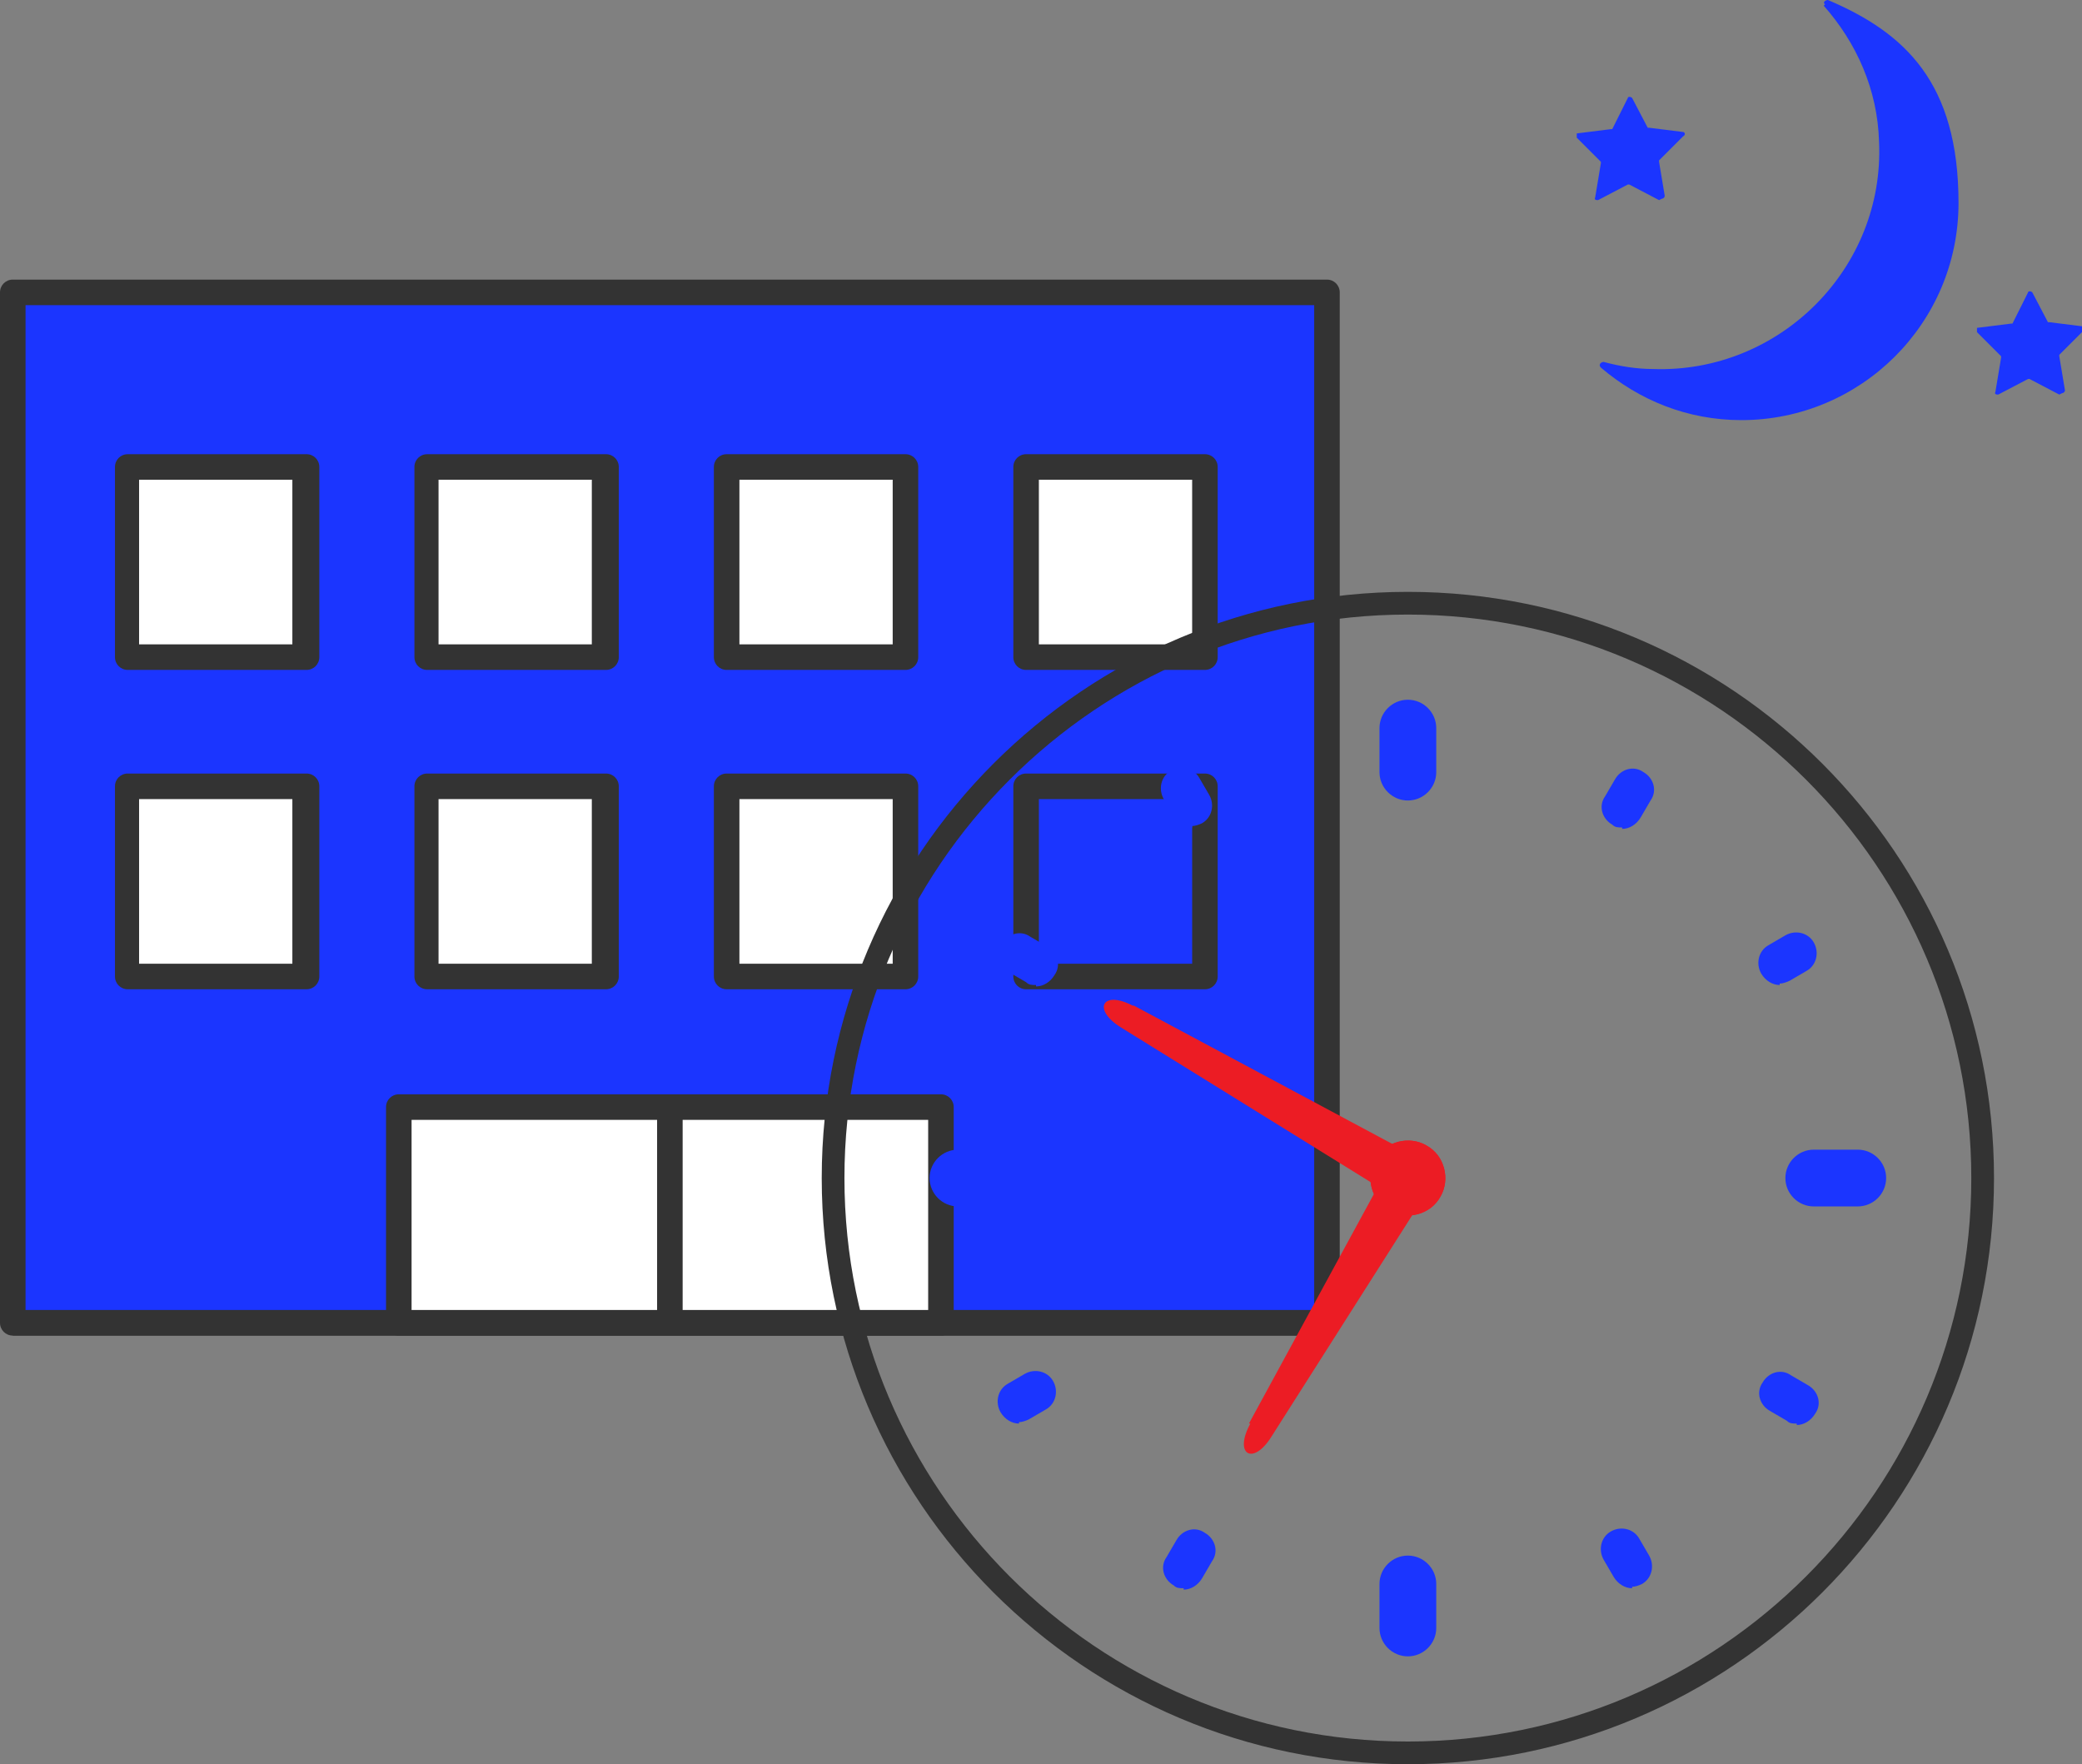 <?xml version="1.0" encoding="UTF-8"?> <svg xmlns="http://www.w3.org/2000/svg" id="_レイヤー_1" data-name="レイヤー_1" version="1.1" viewBox="0 0 146.7 124.3"><rect x="0" y="0" width="146.7" height="124.3" fill="#808080" stroke="none"/><defs><style> .st0 { fill: #fff; } .st1 { fill: #333; } .st2 { fill: #ec1c24; } .st3 { fill: #1b35ff; } </style></defs><g><rect class="st0" x="75.9" y="27.9" width="10.4" height="12.3"></rect><path d="M86.3,41.4h-10.4c-.7,0-1.2-.6-1.2-1.2v-12.3c0-.7.6-1.2,1.2-1.2h10.4c.7,0,1.2.6,1.2,1.2v12.3c0,.7-.6,1.2-1.2,1.2ZM77.1,38.9h7.9v-9.8h-7.9v9.8Z"></path></g><g><rect class="st3" x=".9" y="20.6" width="92.6" height="72.6"></rect><path class="st1" d="M93.5,94.1H.9c-.5,0-.9-.4-.9-.9V20.6c0-.5.4-.9.9-.9h92.6c.5,0,.9.4.9.9v72.6c0,.5-.4.9-.9.9ZM1.8,92.3h90.8V21.5H1.8v70.8Z"></path></g><g><rect class="st0" x="8.9" y="32.8" width="12.6" height="13.4"></rect><path class="st1" d="M21.6,47.2h-12.6c-.5,0-.9-.4-.9-.9v-13.4c0-.5.4-.9.9-.9h12.6c.5,0,.9.4.9.9v13.4c0,.5-.4.9-.9.9ZM9.8,45.4h10.8v-11.6h-10.8v11.6Z"></path></g><g><rect class="st0" x="30.1" y="32.8" width="12.6" height="13.4"></rect><path class="st1" d="M42.7,47.2h-12.6c-.5,0-.9-.4-.9-.9v-13.4c0-.5.4-.9.9-.9h12.6c.5,0,.9.4.9.9v13.4c0,.5-.4.9-.9.9ZM30.9,45.4h10.8v-11.6h-10.8v11.6Z"></path></g><g><rect class="st0" x="8.9" y="55.4" width="12.6" height="13.4"></rect><path class="st1" d="M21.6,69.7h-12.6c-.5,0-.9-.4-.9-.9v-13.4c0-.5.4-.9.9-.9h12.6c.5,0,.9.4.9.9v13.4c0,.5-.4.9-.9.9ZM9.8,67.9h10.8v-11.6h-10.8v11.6Z"></path></g><g><rect class="st0" x="30.1" y="55.4" width="12.6" height="13.4"></rect><path class="st1" d="M42.7,69.7h-12.6c-.5,0-.9-.4-.9-.9v-13.4c0-.5.4-.9.9-.9h12.6c.5,0,.9.4.9.9v13.4c0,.5-.4.9-.9.9ZM30.9,67.9h10.8v-11.6h-10.8v11.6Z"></path></g><g><rect class="st0" x="51.2" y="32.8" width="12.6" height="13.4"></rect><path class="st1" d="M63.8,47.2h-12.6c-.5,0-.9-.4-.9-.9v-13.4c0-.5.4-.9.9-.9h12.6c.5,0,.9.4.9.9v13.4c0,.5-.4.9-.9.9ZM52.1,45.4h10.8v-11.6h-10.8v11.6Z"></path></g><g><rect class="st0" x="72.3" y="32.8" width="12.6" height="13.4"></rect><path class="st1" d="M84.9,47.2h-12.6c-.5,0-.9-.4-.9-.9v-13.4c0-.5.4-.9.9-.9h12.6c.5,0,.9.4.9.9v13.4c0,.5-.4.9-.9.9ZM73.2,45.4h10.8v-11.6h-10.8v11.6Z"></path></g><g><rect class="st0" x="51.2" y="55.4" width="12.6" height="13.4"></rect><path class="st1" d="M63.8,69.7h-12.6c-.5,0-.9-.4-.9-.9v-13.4c0-.5.4-.9.9-.9h12.6c.5,0,.9.4.9.9v13.4c0,.5-.4.9-.9.9ZM52.1,67.9h10.8v-11.6h-10.8v11.6Z"></path></g><g><rect class="st3" x="72.3" y="55.4" width="12.6" height="13.4"></rect><path class="st1" d="M84.9,69.7h-12.6c-.5,0-.9-.4-.9-.9v-13.4c0-.5.4-.9.9-.9h12.6c.5,0,.9.4.9.9v13.4c0,.5-.4.9-.9.9ZM73.2,67.9h10.8v-11.6h-10.8v11.6Z"></path></g><g><rect class="st0" x="28.1" y="78" width="38.2" height="15.2"></rect><path class="st1" d="M66.3,94.1H28.1c-.5,0-.9-.4-.9-.9v-15.2c0-.5.4-.9.9-.9h38.2c.5,0,.9.4.9.9v15.2c0,.5-.4.9-.9.9ZM29,92.3h36.4v-13.4H29v13.4Z"></path></g><g><line class="st0" x1=".9" y1="93.2" x2="93.5" y2="93.2"></line><rect class="st1" x=".9" y="92.3" width="92.6" height="1.8"></rect></g><g><line class="st0" x1="47.2" y1="93.2" x2="47.2" y2="78"></line><rect class="st1" x="46.3" y="78" width="1.8" height="15.2"></rect></g><g><path class="st1" d="M99.2,124.3c-22.8,0-41.3-18.5-41.3-41.3s18.5-41.3,41.3-41.3,41.3,18.5,41.3,41.3-18.5,41.3-41.3,41.3ZM99.2,43.3c-21.9,0-39.7,17.8-39.7,39.7s17.8,39.7,39.7,39.7,39.7-17.8,39.7-39.7-17.8-39.7-39.7-39.7Z"></path><g><path class="st3" d="M99.2,56.4c-1.1,0-2-.9-2-2v-3.1c0-1.1.9-2,2-2s2,.9,2,2v3.1c0,1.1-.9,2-2,2Z"></path><path class="st3" d="M99.2,116.7c-1.1,0-2-.9-2-2v-3.1c0-1.1.9-2,2-2s2,.9,2,2v3.1c0,1.1-.9,2-2,2Z"></path><path class="st3" d="M130.9,85h-3.1c-1.1,0-2-.9-2-2s.9-2,2-2h3.1c1.1,0,2,.9,2,2s-.9,2-2,2Z"></path><path class="st3" d="M70.6,85h-3.1c-1.1,0-2-.9-2-2s.9-2,2-2h3.1c1.1,0,2,.9,2,2s-.9,2-2,2Z"></path></g><g><path class="st3" d="M125.4,69.4c-.5,0-1-.3-1.3-.8-.4-.7-.2-1.6.5-2l1.2-.7c.7-.4,1.6-.2,2,.5.4.7.2,1.6-.5,2l-1.2.7c-.2.1-.5.2-.7.2Z"></path><path class="st3" d="M71.8,100.3c-.5,0-1-.3-1.3-.8-.4-.7-.2-1.6.5-2l1.2-.7c.7-.4,1.6-.2,2,.5.4.7.2,1.6-.5,2l-1.2.7c-.2.1-.5.2-.7.2Z"></path><path class="st3" d="M114.3,58.3c-.3,0-.5,0-.7-.2-.7-.4-1-1.3-.5-2l.7-1.2c.4-.7,1.3-1,2-.5.7.4,1,1.3.5,2l-.7,1.2c-.3.5-.8.8-1.3.8Z"></path><path class="st3" d="M83.4,111.9c-.3,0-.5,0-.7-.2-.7-.4-1-1.3-.5-2l.7-1.2c.4-.7,1.3-1,2-.5.7.4,1,1.3.5,2l-.7,1.2c-.3.5-.8.8-1.3.8Z"></path><path class="st3" d="M84,58.3c-.5,0-1-.3-1.3-.8l-.7-1.2c-.4-.7-.2-1.6.5-2,.7-.4,1.6-.2,2,.5l.7,1.2c.4.7.2,1.6-.5,2-.2.1-.5.2-.7.2Z"></path><path class="st3" d="M115,111.9c-.5,0-1-.3-1.3-.8l-.7-1.2c-.4-.7-.2-1.6.5-2,.7-.4,1.6-.2,2,.5l.7,1.2c.4.7.2,1.6-.5,2-.2.1-.5.2-.7.2Z"></path><path class="st3" d="M73,69.4c-.3,0-.5,0-.7-.2l-1.2-.7c-.7-.4-1-1.3-.5-2,.4-.7,1.3-1,2-.5l1.2.7c.7.4,1,1.3.5,2-.3.5-.8.8-1.3.8Z"></path><path class="st3" d="M126.6,100.3c-.3,0-.5,0-.7-.2l-1.2-.7c-.7-.4-1-1.3-.5-2,.4-.7,1.3-1,2-.5l1.2.7c.7.4,1,1.3.5,2-.3.5-.8.8-1.3.8Z"></path></g><g><path class="st2" d="M100.5,80.7c1.3.7,1.7,2.4,1,3.6-.7,1.3-2.4,1.7-3.6,1-1.3-.7-1.7-2.4-1-3.6.7-1.3,2.4-1.7,3.6-1Z"></path><path class="st2" d="M79.8,70.8l21.3,11.4-1.6,2.9-20.5-12.7c-2.1-1.3-1.3-2.7.9-1.5Z"></path></g><g><path class="st2" d="M96.9,81.7c.7-1.3,2.4-1.7,3.6-1,1.3.7,1.7,2.4,1,3.6-.7,1.3-2.4,1.7-3.6,1-1.3-.7-1.7-2.4-1-3.6Z"></path><path class="st2" d="M88,100.3l10.4-19.1,2.9,1.6-11.7,18.4c-1.3,2.1-2.7,1.3-1.5-.9Z"></path></g></g><path class="st3" d="M128.5.4c2.3,2.6,3.8,5.9,3.9,9.6.4,8.9-7,16.3-15.9,16-1.2,0-2.4-.2-3.5-.5-.2,0-.4.2-.2.4,2.7,2.3,6.1,3.7,9.9,3.7,8.4,0,15.3-6.8,15.3-15.3S134.2,2.3,128.8,0c-.2,0-.4.2-.2.3Z"></path><path class="st3" d="M145.1,27.8l-2.1-1.1s-.1,0-.1,0l-2.1,1.1c-.1,0-.3,0-.2-.2l.4-2.4c0,0,0-.1,0-.1l-1.7-1.7c0,0,0-.3,0-.3l2.4-.3c0,0,0,0,.1,0l1.1-2.2c0-.1.2-.1.3,0l1.1,2.1s0,0,.1,0l2.4.3c.1,0,.2.2,0,.3l-1.7,1.7s0,0,0,.1l.4,2.4c0,.1-.1.2-.2.2Z"></path><path class="st3" d="M116.9,14.1l-2.1-1.1s-.1,0-.1,0l-2.1,1.1c-.1,0-.3,0-.2-.2l.4-2.4c0,0,0-.1,0-.1l-1.7-1.7c0,0,0-.3,0-.3l2.4-.3c0,0,0,0,.1,0l1.1-2.2c0-.1.2-.1.3,0l1.1,2.1s0,0,.1,0l2.4.3c.1,0,.2.2,0,.3l-1.7,1.7s0,0,0,.1l.4,2.4c0,.1-.1.2-.2.2Z"></path></svg> 